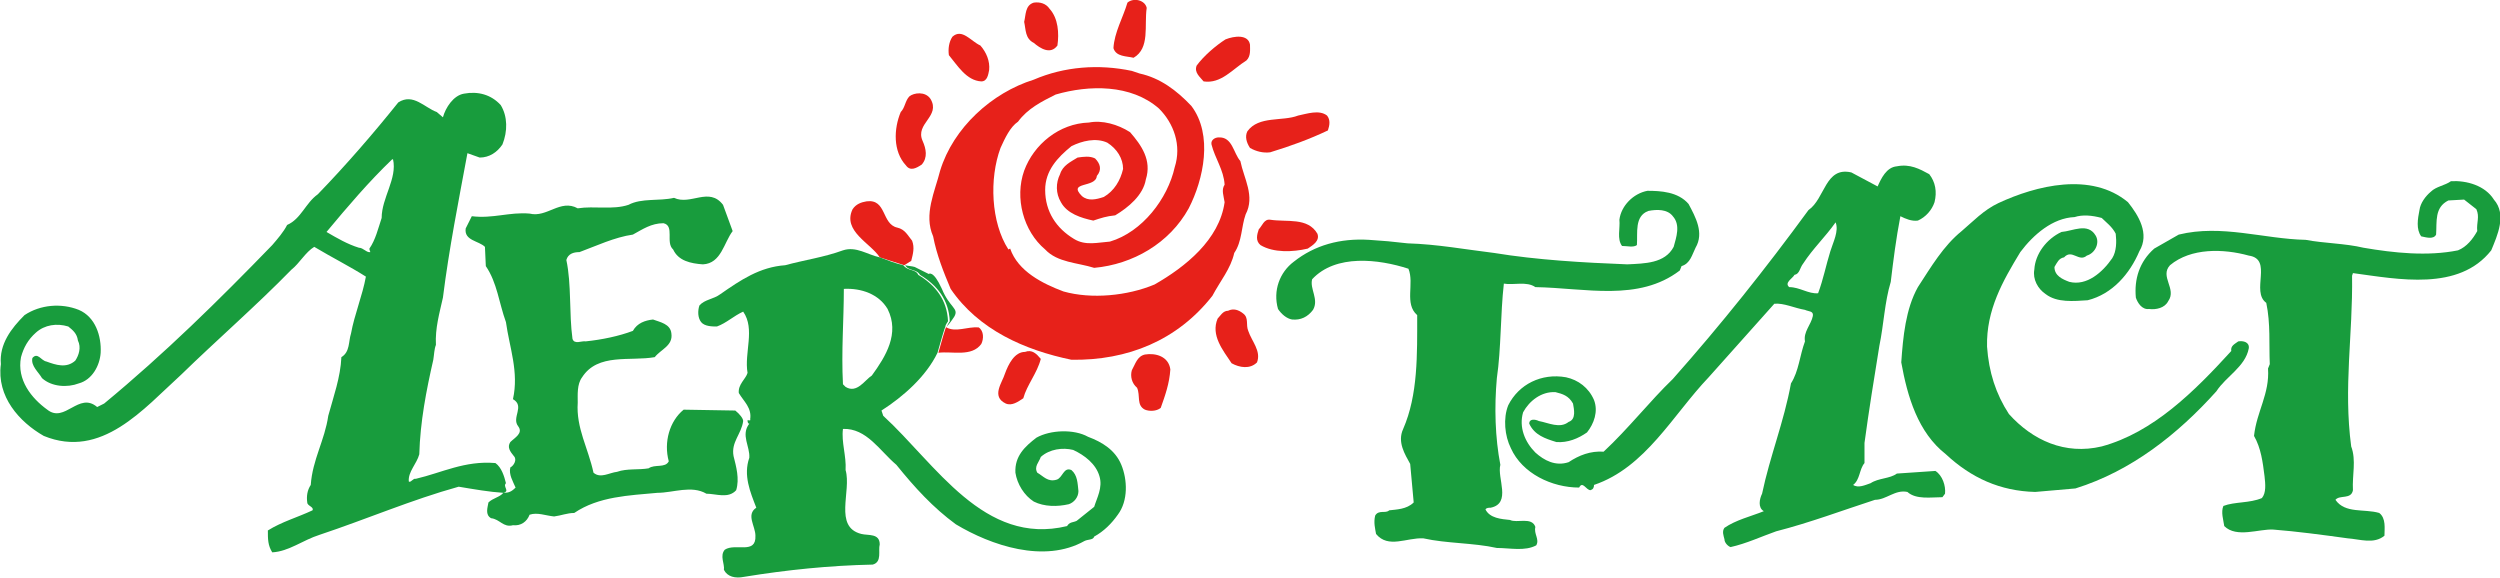 <svg xmlns:xlink="http://www.w3.org/1999/xlink" xmlns="http://www.w3.org/2000/svg" xml:space="preserve" style="enable-background:new 0 0 285.6 66;" viewBox="0 0 285.6 66" y="0px" x="0px" id="レイヤー_1" version="1.1"><style type="text/css">.st0{fill:#E7211A;}	.st1{fill:#189C3D;}</style><g><g><path d="M131,0.9c-0.3,2,0.4,4.6-1.5,5.7c-0.8-0.2-2-0.1-2.3-1.1c0.1-1.8,1.1-3.5,1.6-5.2C129.5-0.3,130.8,0,131,0.9z" class="st0"/><path d="M119.9,1c1,1.1,1.1,2.8,0.9,4.2c-0.8,1.1-2,0.3-2.7-0.3c-1-0.5-0.9-1.5-1.1-2.4c0.2-0.8,0.1-1.9,1.1-2.2 C118.8,0.2,119.5,0.4,119.9,1z" class="st0"/><path d="M112,5.2c0.7,0.8,1.1,1.8,1,2.8c-0.1,0.5-0.2,1.3-0.9,1.3c-1.7-0.1-2.7-1.8-3.7-3c-0.1-0.7,0-1.5,0.4-2.1 C109.9,3.2,110.9,4.7,112,5.2z" class="st0"/><path d="M142.8,5.1c0,0.6,0.1,1.3-0.4,1.8c-1.6,1-2.9,2.7-4.9,2.4c-0.4-0.5-1.1-1-0.8-1.8c0.8-1.1,2.2-2.3,3.3-3 C141,4.1,142.6,3.9,142.8,5.1z" class="st0"/><path d="M130.2,8.4c2.3,0.5,4.2,1.9,5.9,3.7c2.5,3.3,1.4,8.4-0.3,11.7c-2.2,4-6.4,6.4-10.8,6.8 c-1.9-0.6-4.2-0.6-5.6-2.1c-2.5-2.1-3.5-5.9-2.4-9c1.1-3,4-5.4,7.4-5.5c1.5-0.3,3.3,0.2,4.7,1.1c1.3,1.5,2.5,3.2,1.8,5.4 c-0.3,1.8-2,3.2-3.5,4.1c-1,0.1-1.6,0.3-2.5,0.6c-1.4-0.3-3-0.8-3.7-2.1c-0.6-1-0.6-2.2-0.1-3.2c0.3-1,1.2-1.4,2-1.9 c0.7-0.1,1.4-0.2,2,0.1c0.6,0.6,0.8,1.3,0.2,2c-0.1,1.4-3.4,0.6-1.7,2.3c0.7,0.6,1.6,0.4,2.5,0.1c1.2-0.7,1.9-1.9,2.2-3.2 c0-1.2-0.7-2.3-1.8-3c-1.3-0.6-2.9-0.2-4.1,0.4c-1.6,1.3-3,2.8-3,5c0,2.5,1.3,4.4,3.3,5.6c1.3,0.8,2.7,0.4,4.1,0.3 c3.7-1.1,6.6-4.9,7.4-8.5c0.8-2.5-0.1-5-1.8-6.7c-3.2-2.8-8-2.7-11.8-1.6c-1.6,0.8-3.2,1.6-4.3,3.1c-0.9,0.6-1.5,1.9-2,3 c-1.3,3.5-1.1,8.5,0.9,11.6l0.2-0.1c0.9,2.6,3.7,4,6.1,4.9c3.2,0.9,7.3,0.5,10.4-0.8c3.5-2,7.4-5.1,8-9.4c-0.1-0.7-0.4-1.4,0-2 c-0.1-1.7-1.1-3-1.5-4.6c-0.1-0.5,0.4-0.8,0.8-0.8c1.6-0.1,1.7,1.8,2.5,2.7c0.4,2,1.7,4,0.6,6.1c-0.5,1.4-0.4,3.1-1.3,4.4 c-0.4,1.8-1.6,3.2-2.5,4.9c-4,5.1-9.7,7.4-16.1,7.3c-5.3-1.1-10.6-3.4-13.8-8.1c-0.8-1.9-1.6-3.9-2-6c-1.1-2.5,0.2-5.1,0.8-7.5 c1.5-4.9,5.9-8.9,10.7-10.4c3.5-1.5,7.4-1.8,11.2-1L130.2,8.4z" class="st0"/><path d="M106.3,11.3c1.2,2-1.8,2.8-0.9,4.8c0.4,0.9,0.6,1.9-0.1,2.7c-0.6,0.4-1.3,0.8-1.8,0.1 c-1.5-1.6-1.4-4.2-0.6-6.1c0.5-0.5,0.5-1.3,1-1.8C104.4,10.6,105.7,10.4,106.3,11.3z" class="st0"/><path d="M151.6,13.2c0.4,0.5,0.3,1.1,0.1,1.7c-2.1,1-4.3,1.8-6.6,2.5c-0.8,0.1-1.6-0.1-2.3-0.5 c-0.4-0.6-0.6-1.3-0.3-1.9c1.3-1.8,4-1.1,5.8-1.8C149.3,13,150.7,12.5,151.6,13.2z" class="st0"/><path d="M150.5,26.7c0.3,0.8-0.5,1.3-1.1,1.7c-1.7,0.4-3.9,0.5-5.4-0.4c-0.6-0.5-0.4-1.2-0.2-1.8 c0.4-0.4,0.6-1.2,1.3-1.1C147,25.4,149.4,24.8,150.5,26.7z" class="st0"/><path d="M142,35.8c0.7,0.5,0.3,1.3,0.6,2c0.4,1.2,1.5,2.3,1,3.6c-0.8,0.8-2,0.6-2.9,0.1c-1-1.5-2.4-3.2-1.6-5.1 c0.3-0.3,0.6-0.9,1.2-0.9C140.9,35.2,141.5,35.4,142,35.8z" class="st0"/><path d="M118.9,41c-0.4,1.6-1.6,3-2,4.5c-0.6,0.4-1.3,0.9-2,0.6c-1.7-0.8-0.4-2.4-0.1-3.4c0.4-1.1,1.1-2.5,2.3-2.5 C117.9,39.9,118.4,40.4,118.9,41z" class="st0"/><path d="M133.7,42.2c-0.1,1.6-0.6,3-1.1,4.4c-0.5,0.4-1.3,0.4-1.8,0.2c-1-0.5-0.5-1.6-0.9-2.5c-0.6-0.5-0.8-1.3-0.6-2 c0.4-0.7,0.6-1.6,1.5-1.8C132,40.3,133.5,40.7,133.7,42.2z" class="st0"/><path d="M112.1,39.3c0.3-0.6,0.3-1.5-0.3-1.9c-1.3-0.1-2.6,0.6-3.7,0v-0.1l0,0c-0.1,0.2-0.6,1.9-0.9,3 C108.8,40.1,111,40.8,112.1,39.3z" class="st0"/><path d="M103.3,30.3l0.8-0.5c0.2-0.8,0.4-1.5,0.1-2.3c-0.5-0.6-0.8-1.3-1.7-1.5c-1.8-0.4-1.2-3.3-3.5-3 c-0.6,0.1-1.2,0.3-1.6,0.9c-1.2,2.5,2.1,3.9,3.1,5.5C101.4,29.7,102.4,30,103.3,30.3L103.3,30.3z" class="st0"/></g><g><path d="M284.9,22.8c1.5,1.7,0.4,4.1-0.3,5.8c-3.7,4.7-10.6,3.3-15.8,2.6l-0.1,0.3c0.1,6.8-1,12.7-0.1,19.5 c0.6,1.6,0.1,3.3,0.2,5c-0.2,1.1-1.5,0.5-2,1.1c1.1,1.6,3.3,1,5,1.5c0.8,0.6,0.6,1.8,0.6,2.6c-1.2,1-2.8,0.4-4.2,0.3 c-2.9-0.4-5.9-0.8-8.5-1c-1.6-0.1-4.2,1-5.6-0.4c-0.1-0.7-0.4-1.6-0.1-2.3c1.3-0.5,3-0.3,4.4-0.9c0.5-0.6,0.4-1.6,0.3-2.5 c-0.2-1.6-0.4-3.2-1.2-4.6c0.3-2.8,1.8-4.8,1.6-7.7l0.2-0.5c-0.1-2.3,0.1-4.6-0.4-7c-1.8-1.3,0.8-5-2-5.4c-2.9-0.8-6.6-0.9-9,1.1 c-1.2,1.3,0.8,2.7-0.2,4.1c-0.4,0.8-1.4,1-2.2,0.9c-0.8,0.1-1.3-0.7-1.5-1.3c-0.2-2.1,0.4-4.1,2.1-5.6l2.8-1.6 c4.9-1.2,9.7,0.5,14.5,0.6c2.1,0.4,4.5,0.4,6.6,0.9c3.5,0.6,7.3,1,10.8,0.3c1-0.4,1.7-1.3,2.2-2.2c-0.1-1,0.3-1.6-0.1-2.5 l-1.4-1.1l-1.8,0.1c-1.6,0.8-1.3,2.4-1.4,3.9c-0.3,0.6-1.2,0.3-1.7,0.2c-0.6-0.8-0.4-2-0.2-3c0.1-0.8,0.7-1.6,1.3-2.1 c0.6-0.6,1.6-0.7,2.3-1.2C281.8,20.6,283.9,21.2,284.9,22.8z" class="st1"/><path d="M243.1,23.1c1.2,1.5,2.5,3.6,1.3,5.6c-1.1,2.6-3.1,4.9-5.9,5.6c-1.6,0.1-3.5,0.3-4.8-0.7 c-0.9-0.6-1.5-1.7-1.3-2.8c0.1-1.8,1.4-3.5,3.1-4.3c1.3-0.1,3-1.1,3.9,0.4c0.5,0.8,0,2-1,2.3c-0.9,0.8-1.7-0.8-2.6,0.2 c-0.6,0.1-0.8,0.6-1.1,1.1c0,1,0.9,1.4,1.7,1.7c2,0.5,3.8-1.1,4.9-2.7c0.5-0.8,0.5-1.9,0.4-2.8c-0.4-0.8-1.1-1.3-1.6-1.8 c-1.1-0.3-2.2-0.4-3.1-0.1c-2.5,0.1-4.7,2-6.2,4c-2,3.3-3.9,6.6-3.8,10.8c0.2,2.9,1,5.4,2.5,7.7c2.7,3,6.4,4.7,10.6,3.7 c5.9-1.6,10.6-6.3,14.8-10.9c-0.1-0.6,0.4-0.8,0.8-1.1c0.6-0.1,1.3,0.1,1.2,0.8c-0.4,2.1-2.6,3.2-3.7,4.9 c-4.4,4.9-9.7,9.1-16.1,11.1l-4.6,0.4c-4-0.1-7.3-1.6-10.2-4.3c-3.2-2.5-4.4-6.6-5.1-10.5c0.2-2.9,0.5-6.1,1.9-8.6 c1.5-2.3,2.9-4.7,5-6.4c1.3-1.1,2.5-2.4,4.2-3.2C232.6,21.2,238.9,19.6,243.1,23.1z" class="st1"/><path d="M192.9,23.3c0.8,1.5,1.8,3.3,0.8,5c-0.4,0.8-0.6,1.8-1.6,2.1l-0.2,0.5c-4.7,3.6-10.8,2-16.5,1.9 c-1-0.7-2.5-0.2-3.6-0.4c-0.4,3.5-0.3,7.4-0.8,10.8c-0.3,3.3-0.2,6.8,0.4,9.9c-0.4,1.5,1.3,4.4-1.1,4.9c-0.2,0-0.5,0-0.6,0.2 c0.5,1,1.8,1.1,2.8,1.2c0.8,0.4,2.5-0.4,2.9,0.8c-0.2,0.8,0.5,1.4,0.1,2.1c-1.3,0.7-3,0.3-4.5,0.3c-2.7-0.6-5.7-0.5-8.4-1.1 c-1.9-0.1-4,1.2-5.4-0.5c-0.1-0.6-0.3-1.3-0.1-2.1c0.4-0.7,1.2-0.2,1.6-0.6c0.8-0.1,2-0.1,2.8-0.9l-0.4-4.4 c-0.6-1.1-1.5-2.5-0.8-4c1.7-3.9,1.6-8.5,1.6-13c-1.5-1.3-0.3-3.6-1-5.3c-3.4-1.1-8.3-1.7-11,1.2c-0.3,1.1,0.8,2.3,0.1,3.5 c-0.6,0.8-1.4,1.2-2.4,1.1c-0.6-0.1-1.2-0.6-1.6-1.2c-0.6-2.1,0.2-4.2,1.8-5.4c2.4-1.9,5.3-2.7,8.6-2.5c1.6,0.1,2.7,0.2,4.4,0.4 c3.4,0.1,6.6,0.7,9.9,1.1c4.9,0.8,10.1,1.1,15.2,1.3c2-0.1,4.3-0.1,5.3-2c0.3-1.1,0.8-2.5-0.1-3.5c-0.6-0.8-1.8-0.8-2.8-0.6 c-1.6,0.6-1.2,2.5-1.3,3.9c-0.4,0.3-1.1,0.1-1.7,0.1c-0.6-0.8-0.2-2-0.3-3c0.2-1.6,1.6-3,3.2-3.3 C189.7,21.8,191.7,21.9,192.9,23.3z" class="st1"/><g><g><path d="M84,46.9l-5.9-0.1c-1.6,1.3-2.3,3.7-1.7,5.9c-0.4,0.8-1.6,0.3-2.3,0.8c-1.1,0.2-2.5,0-3.6,0.4 c-0.9,0.1-1.9,0.8-2.7,0.1c-0.6-2.8-2-5.1-1.8-8c0-0.9-0.1-2.1,0.5-2.9c1.8-2.8,5.5-1.8,8.3-2.3c0.7-0.9,2.1-1.3,1.9-2.7 c-0.1-1.1-1.3-1.3-2.1-1.6c-0.9,0.1-1.8,0.4-2.3,1.3c-1.6,0.6-3.5,1-5.4,1.2c-0.4-0.1-1.3,0.4-1.5-0.3c-0.4-2.9-0.1-6.2-0.7-9 c0.2-0.7,0.8-0.9,1.5-0.9c1.9-0.7,4-1.7,6.1-2c1.1-0.6,2.1-1.3,3.5-1.3c1.3,0.3,0.2,2.2,1.1,3c0.6,1.3,2,1.6,3.4,1.7 c2.1-0.1,2.4-2.5,3.4-3.8l-1.1-3c-1.6-2.1-3.7,0.1-5.6-0.8c-1.7,0.4-3.7,0-5.2,0.8C70,24,67.9,23.5,66,23.8 c-2-1.1-3.5,1.1-5.5,0.6c-2.3-0.2-4.2,0.6-6.6,0.3l-0.7,1.4c-0.2,1.4,1.5,1.4,2.2,2.1l0.1,2.2c1.3,1.9,1.5,4.2,2.3,6.4 c0.4,2.9,1.5,5.7,0.8,8.8c1.4,0.8-0.2,2.1,0.6,3.1c0.6,0.8-0.4,1.3-0.9,1.8c-0.4,0.6,0,1.1,0.4,1.6c0.4,0.4,0,1.1-0.4,1.3 c-0.2,0.8,0.3,1.6,0.6,2.3c-0.5,0.5-0.8,0.6-1.4,0.6c0.8-0.2-0.1-0.7,0.3-1.1c-0.2-0.8-0.5-1.8-1.2-2.3 c-3.5-0.3-6.1,1.1-9.1,1.8c-0.3-0.1-0.6,0.5-0.8,0.3c-0.1-1.1,0.9-2,1.2-3.1c0.1-3.7,0.8-7.3,1.6-10.8c0.1-0.6,0.1-1.2,0.3-1.7 c-0.1-1.9,0.4-3.6,0.8-5.4c0.7-5.6,1.8-11.1,2.8-16.5l1.4,0.5c1.1,0,2-0.6,2.6-1.5C58,15,58,13.3,57.2,12 c-1.1-1.2-2.6-1.6-4.2-1.3c-1.2,0.2-2.1,1.6-2.4,2.7l-0.7-0.6c-1.4-0.5-2.7-2.2-4.4-1.1c-2.8,3.5-6,7.2-9.2,10.5 c-1.4,1-1.9,2.8-3.5,3.5c-0.4,0.8-1.1,1.6-1.7,2.3C25,34.3,18.8,40.4,11.9,46.1l-0.8,0.4c-2.1-1.8-3.7,1.9-5.7,0.3 c-1.8-1.3-3.5-3.4-3-6c0.3-1.1,0.8-2,1.7-2.8c1-0.9,2.4-1.1,3.7-0.7c0.5,0.4,1,0.8,1.1,1.6c0.4,0.8,0.1,1.7-0.3,2.3 c-1,0.9-2.2,0.5-3.3,0.1c-0.6-0.1-1-1.1-1.6-0.4c-0.2,0.9,0.7,1.6,1.1,2.3c1.1,1,2.9,1.1,4.2,0.6c1.5-0.4,2.4-2,2.5-3.5 c0.1-1.9-0.6-4.1-2.5-4.9c-2-0.8-4.4-0.6-6.2,0.6c-1.5,1.5-2.9,3.3-2.7,5.6c-0.5,3.7,2.1,6.6,4.9,8.2c6.6,2.7,11.4-3.1,15.7-7 c4-3.9,8.6-7.9,12.6-12c0.9-0.7,1.6-2,2.6-2.6c2,1.2,4,2.2,5.9,3.4c-0.4,2.2-1.3,4.3-1.7,6.5C39.8,39,40,40.2,39,40.8 c-0.1,2.3-0.9,4.5-1.5,6.7c-0.4,2.8-1.8,5-2,7.9c-0.4,0.6-0.5,1.3-0.4,2c0,0.4,0.8,0.5,0.6,0.9c-1.7,0.8-3.5,1.3-5.1,2.3 c0,1,0,1.7,0.5,2.5c1.9-0.1,3.5-1.4,5.4-2c5.4-1.8,10.5-4,15.9-5.5c1.8,0.3,3.5,0.6,5.1,0.7c-0.4,0.5-1.2,0.6-1.7,1.1 c-0.1,0.6-0.4,1.4,0.3,1.8c1,0.1,1.4,1.1,2.5,0.8c0.9,0.1,1.6-0.4,1.9-1.2c0.9-0.3,1.8,0.1,2.8,0.2c0.8-0.1,1.5-0.4,2.3-0.4 c2.8-1.9,6.3-2,9.5-2.3c1.8,0,3.9-0.9,5.6,0.1c1.1,0,2.5,0.6,3.4-0.4c0.4-1.3,0-2.7-0.3-3.9c-0.3-1.6,0.9-2.5,1.1-4 C84.9,47.8,84.5,47.3,84,46.9z M43.6,24.9c-0.4,1.2-0.7,2.5-1.4,3.5c0,0.2,0.1,0.3,0.1,0.4c-0.4,0.1-0.8-0.5-1.3-0.5 c-1.3-0.4-2.5-1.1-3.7-1.8c2.5-3,4.8-5.7,7.5-8.3h0.1C45.4,20.4,43.6,22.6,43.6,24.9z M221.1,53.8l-4.4,0.3 c-0.8,0.6-2.1,0.5-3,1.1c-0.6,0.2-1.4,0.6-2,0.2c0.8-0.6,0.7-1.8,1.3-2.5v-2.3c0.5-3.7,1.1-7.4,1.7-11.1c0.5-2.4,0.6-5,1.3-7.3 c0.3-2.5,0.6-4.9,1.1-7.5c0.6,0.3,1.3,0.6,2,0.5c0.9-0.4,1.6-1.2,1.9-2.1c0.3-1.2,0.1-2.3-0.6-3.2c-1.1-0.6-2.2-1.2-3.7-0.9 c-1.2,0.1-1.8,1.4-2.2,2.3l-3-1.6c-3-0.7-3,3-4.9,4.3c-4.9,6.7-10,13.1-15.5,19.3c-2.6,2.5-5.1,5.7-7.9,8.3 c-1.5-0.1-2.8,0.4-4,1.2c-1.5,0.5-2.8-0.2-3.8-1.1c-1.2-1.2-1.9-2.9-1.4-4.6c0.7-1.3,2.1-2.4,3.7-2.3c0.8,0.2,1.5,0.4,2,1.3 c0.1,0.6,0.4,1.8-0.5,2.1c-1,0.8-2.3,0.1-3.4-0.1c-0.4-0.2-1.1-0.3-1.1,0.3c0.6,1.3,1.8,1.7,3.1,2.1c1.3,0.1,2.5-0.4,3.5-1.1 c0.8-1,1.3-2.4,0.8-3.7c-0.6-1.4-1.8-2.3-3.2-2.6c-2.8-0.5-5.4,0.8-6.6,3.2c-0.6,1.5-0.4,3.5,0.3,4.9c1.3,2.9,4.7,4.5,7.8,4.5 c0.4-0.8,0.8,0.3,1.3,0.3c0.3-0.1,0.4-0.3,0.4-0.6c5.9-2,9-8,13.1-12.3c2.6-2.9,4.9-5.5,7.5-8.4c1.1-0.1,2.3,0.5,3.5,0.7 c0.4,0.2,1,0.1,0.9,0.7c-0.2,1-1.1,1.8-0.9,2.9c-0.6,1.6-0.7,3.4-1.6,4.8c-0.8,4.4-2.4,8.3-3.3,12.6c-0.3,0.6-0.5,1.6,0.2,2 c-1.5,0.6-3.2,1-4.5,1.9c-0.3,0.4-0.1,0.9,0,1.3c0,0.4,0.4,0.8,0.7,0.9c1.8-0.4,3.5-1.2,5.2-1.8c3.9-1,7.6-2.4,11.3-3.6 c1.3,0,2.3-1.2,3.7-0.9c1,0.9,2.7,0.6,4,0.6l0.3-0.4C222.3,55.5,221.9,54.3,221.1,53.8z M209.1,28.7c-0.5,1.6-0.8,3.2-1.4,4.8 c-1.1,0.1-2.1-0.7-3.3-0.7c-0.6-0.5,0.4-1,0.6-1.4c0.6-0.1,0.6-0.8,1-1.3c1.1-1.7,2.5-3,3.7-4.7 C210.1,26.4,209.4,27.7,209.1,28.7z" class="st1"/></g></g><g><path d="M107.6,33c-1-2.2-1.5-1.7-1.5-1.7l-1.6-0.8c-0.3-0.1-0.7-0.1-1.1-0.2c0.4,0.7,1.3,0.4,1.7,1.1 c2,1.2,3.3,2.9,3.4,5.3c-0.1,0.2-0.3,0.4-0.3,0.6c0.1-0.2,0.2-0.2,0.8-1.1C109.6,35.2,108.5,35.2,107.6,33z" class="st1"/><path d="M128.1,53.1c-0.7-1.7-2.2-2.6-3.8-3.2c-1.6-0.9-4.3-0.8-5.9,0.1c-1.3,1-2.5,2.1-2.4,4c0.2,1.3,1,2.6,2.1,3.3 c1.2,0.6,2.7,0.6,4,0.3c0.6-0.2,1.1-0.8,1.1-1.5c-0.1-0.9-0.1-1.8-0.8-2.4c-0.9-0.4-1,0.9-1.7,1.1c-1,0.3-1.5-0.4-2.2-0.8 c-0.4-0.7,0.2-1.2,0.4-1.8c1-0.9,2.5-1.1,3.7-0.8c1.3,0.6,2.6,1.6,3,3c0.4,1.3-0.3,2.5-0.6,3.5l-2,1.6c-0.4,0.2-0.8,0.1-1.1,0.6 c-9.5,2.3-15-7.1-21-12.6l-0.2-0.6c2.5-1.6,5.1-3.9,6.4-6.6l0,0c0.3-1.1,0.8-2.8,0.9-3l0,0c0-0.2,0.2-0.4,0.3-0.6 c-0.1-2.4-1.4-4.1-3.4-5.3c-0.3-0.7-1.2-0.4-1.7-1.1c-0.9-0.2-1.9-0.6-2.7-0.9l0,0c-1.4-0.3-2.7-1.3-4.2-0.8 c-2.2,0.8-4.4,1.1-6.6,1.7c-2.9,0.2-5.1,1.7-7.4,3.3c-0.8,0.6-1.8,0.6-2.4,1.3c-0.2,0.6-0.2,1.4,0.2,1.9c0.4,0.5,1.3,0.5,1.8,0.5 c1.1-0.4,1.9-1.2,3-1.7c1.4,2,0.1,4.7,0.5,7c-0.2,0.7-1.1,1.3-1,2.3c0.6,1,1.5,1.7,1.3,3c0.1,0.2-0.2,0.1-0.3,0.1 c0,0.1,0,0.4,0.2,0.4c-1,1.3,0.1,2.6,0,3.9c-0.7,2,0.1,3.9,0.8,5.7c-1.2,0.8-0.1,2.1-0.1,3.2c0.1,2.2-2.3,0.8-3.5,1.6 c-0.6,0.7,0,1.6-0.1,2.3c0.4,0.8,1.3,1,2.3,0.8c4.9-0.8,9.8-1.3,14.7-1.4c1.1-0.3,0.6-1.6,0.8-2.3c0-1.3-1.3-1-2.1-1.2 c-3.2-0.8-1.1-4.9-1.8-7.3c0.1-1.6-0.5-3.2-0.3-4.7c2.7-0.1,4.2,2.5,6.1,4.1c2.1,2.6,4.2,4.9,6.8,6.8c4,2.4,10.1,4.5,14.7,1.9 c0.4-0.2,1-0.1,1.1-0.5c1.1-0.6,2-1.5,2.7-2.5C128.9,57.2,128.8,54.8,128.1,53.1z M96.6,44.2l-0.3-0.3c-0.2-3.8,0.1-7.3,0.1-10.9 c2-0.1,4,0.6,5,2.3c1.4,2.8-0.2,5.4-1.8,7.6C98.8,43.4,97.9,45,96.6,44.2z" class="st1"/></g></g></g></svg>